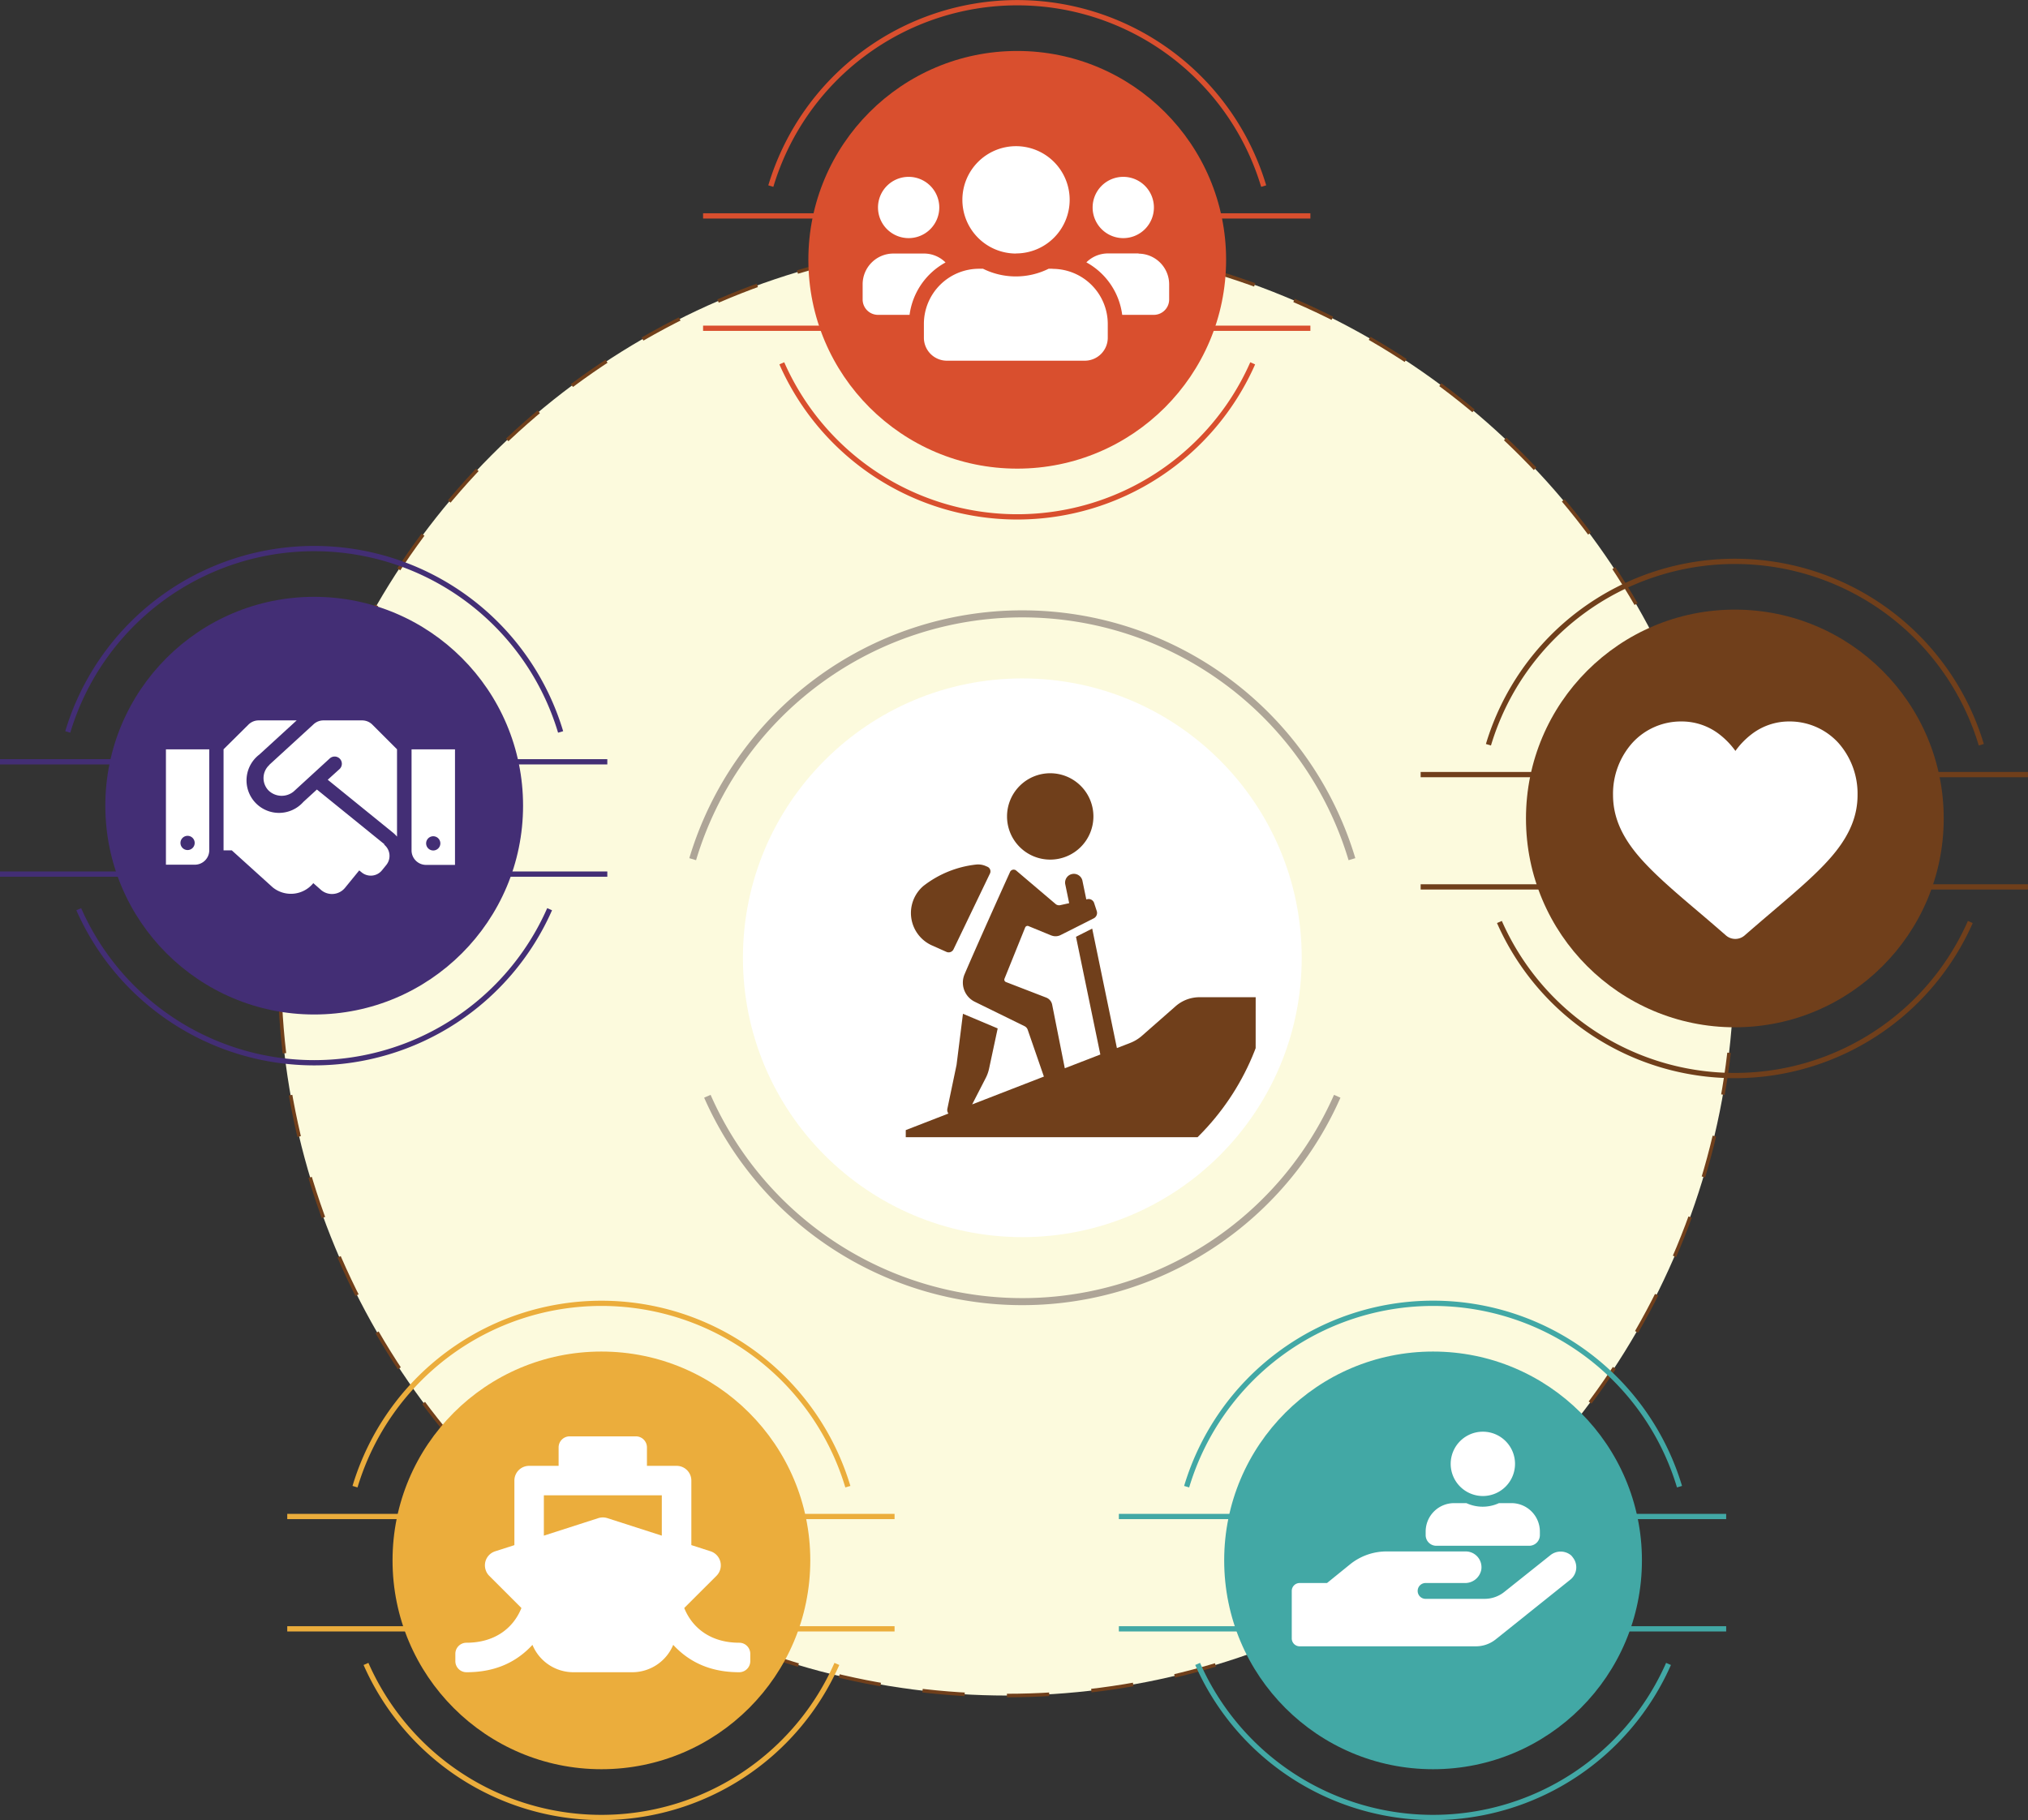 <svg xmlns="http://www.w3.org/2000/svg" xmlns:xlink="http://www.w3.org/1999/xlink" viewBox="0 0 570.52 512.13"><rect x="0" y="0" width="570.52" height="512.13" fill="#333333" stroke="none"/><defs><style>.cls-1,.cls-10,.cls-3{fill:none;}.cls-2{fill:#fcfadd;}.cls-3{stroke:#703f1b;stroke-dasharray:11.9 11.9;}.cls-10,.cls-3{stroke-miterlimit:10;}.cls-4{fill:#432e75;}.cls-5{fill:#fff;}.cls-6{fill:#d94f2e;}.cls-7{fill:#703f1b;}.cls-8{fill:#42a8a5;}.cls-9{fill:#ebad3c;}.cls-10{stroke:#aea597;stroke-width:1.98px;}.cls-11{clip-path:url(#clip-path);}</style><clipPath id="clip-path"><circle class="cls-1" cx="287.53" cy="269.96" r="70.28"/></clipPath></defs><g id="Layer_2" data-name="Layer 2"><g id="Layer_1-2" data-name="Layer 1"><circle class="cls-2" cx="283.21" cy="272.49" r="204.59"/><circle class="cls-3" cx="283.21" cy="272.49" r="204.59"/><g id="Grupo_758" data-name="Grupo 758"><g id="Grupo_265" data-name="Grupo 265"><g id="Grupo_264" data-name="Grupo 264"><g id="Grupo_260" data-name="Grupo 260"><path id="Trazado_1514" data-name="Trazado 1514" class="cls-4" d="M157,206.16a71.63,71.63,0,0,0-137.23,0l-1.41-.42a73.11,73.11,0,0,1,140.07,0Z"/></g><g id="Grupo_261" data-name="Grupo 261"><path id="Trazado_1515" data-name="Trazado 1515" class="cls-4" d="M88.39,299.77a73.14,73.14,0,0,1-66.91-43.65l1.35-.59a71.63,71.63,0,0,0,131.11,0l1.36.59A73.15,73.15,0,0,1,88.39,299.77Z"/></g><g id="Grupo_262" data-name="Grupo 262"><rect id="Rectángulo_121" data-name="Rectángulo 121" class="cls-4" y="213.61" width="170.85" height="1.48"/></g><g id="Grupo_263" data-name="Grupo 263"><rect id="Rectángulo_122" data-name="Rectángulo 122" class="cls-4" y="245.21" width="170.85" height="1.48"/></g><circle id="Elipse_9" data-name="Elipse 9" class="cls-4" cx="88.39" cy="226.69" r="58.76"/></g></g><path id="Trazado_3518" data-name="Trazado 3518" class="cls-5" d="M101.9,202.7H91a4.09,4.09,0,0,0-2.75,1.06L75.76,215.2a.1.1,0,0,0,0,.05,5,5,0,0,0-.27,7.11,5.3,5.3,0,0,0,7.13.34l0,0,10.15-9.3a2,2,0,1,1,2.74,3l-3.31,3,18.49,15a9.35,9.35,0,0,1,1,1V210.83l-6.94-6.94a4.06,4.06,0,0,0-2.87-1.19Zm13.88,8.15v28.44a4.08,4.08,0,0,0,4.06,4.07H128V210.85Zm6.1,28.45a2,2,0,1,1,2-2,2,2,0,0,1-2,2Zm-75.2,4h8.13a4.06,4.06,0,0,0,4.06-4.06h0V210.85H46.68Zm6.09-8.12a2,2,0,1,1-2,2,2,2,0,0,1,2-2Zm55.38,2.37-19-15.4-3.81,3.49A9.14,9.14,0,1,1,73,212.28l.07-.07,10.39-9.51H72.76a4.06,4.06,0,0,0-2.87,1.19l-7,6.94v28.44h2.32l11.5,10.4a8.12,8.12,0,0,0,11.43-1.18l0,0,2.27,2a4.74,4.74,0,0,0,6.65-.68h0l4-4.9.69.56a4.05,4.05,0,0,0,5.71-.59h0l1.2-1.48a4.07,4.07,0,0,0-.58-5.73Z"/></g><g id="Grupo_758-2" data-name="Grupo 758"><g id="Grupo_265-2" data-name="Grupo 265"><g id="Grupo_264-2" data-name="Grupo 264"><g id="Grupo_260-2" data-name="Grupo 260"><path id="Trazado_1514-2" data-name="Trazado 1514" class="cls-6" d="M354.79,52.57a71.63,71.63,0,0,0-137.23,0l-1.42-.42a73.11,73.11,0,0,1,140.07,0Z"/></g><g id="Grupo_261-2" data-name="Grupo 261"><path id="Trazado_1515-2" data-name="Trazado 1515" class="cls-6" d="M286.17,146.18a73.15,73.15,0,0,1-66.91-43.65l1.36-.6a71.63,71.63,0,0,0,131.11,0l1.36.6A73.16,73.16,0,0,1,286.17,146.18Z"/></g><g id="Grupo_262-2" data-name="Grupo 262"><rect id="Rectángulo_121-2" data-name="Rectángulo 121" class="cls-6" x="197.79" y="60.01" width="170.85" height="1.48"/></g><g id="Grupo_263-2" data-name="Grupo 263"><rect id="Rectángulo_122-2" data-name="Rectángulo 122" class="cls-6" x="197.79" y="91.62" width="170.85" height="1.48"/></g><circle id="Elipse_9-2" data-name="Elipse 9" class="cls-6" cx="286.17" cy="73.1" r="58.76"/></g></g></g><path id="Trazado_3520" data-name="Trazado 3520" class="cls-5" d="M255.62,67A8.62,8.62,0,1,0,247,58.41,8.62,8.62,0,0,0,255.62,67ZM316,67a8.62,8.62,0,1,0-8.62-8.62A8.62,8.62,0,0,0,316,67Zm4.32,4.31h-8.63a8.59,8.59,0,0,0-6.07,2.51A19.7,19.7,0,0,1,315.7,88.59h8.9a4.32,4.32,0,0,0,4.31-4.31h0V80a8.65,8.65,0,0,0-8.62-8.63Zm-34.49,0a15.09,15.09,0,1,0-15.09-15.08A15.09,15.09,0,0,0,285.8,71.34Zm10.34,4.31H295a20.78,20.78,0,0,1-18.45,0h-1.12a15.53,15.53,0,0,0-15.52,15.52v3.88a6.47,6.47,0,0,0,6.47,6.47h38.79a6.47,6.47,0,0,0,6.47-6.47V91.17a15.53,15.53,0,0,0-15.51-15.52ZM266,73.85a8.57,8.57,0,0,0-6.07-2.51h-8.62A8.65,8.65,0,0,0,242.68,80v4.31A4.32,4.32,0,0,0,247,88.59h8.88A19.75,19.75,0,0,1,266,73.85Z"/><g id="Grupo_758-3" data-name="Grupo 758"><g id="Grupo_265-3" data-name="Grupo 265"><g id="Grupo_264-3" data-name="Grupo 264"><g id="Grupo_260-3" data-name="Grupo 260"><path id="Trazado_1514-3" data-name="Trazado 1514" class="cls-7" d="M556.67,209.76a71.63,71.63,0,0,0-137.23,0l-1.42-.42a73.11,73.11,0,0,1,140.07,0Z"/></g><g id="Grupo_261-3" data-name="Grupo 261"><path id="Trazado_1515-3" data-name="Trazado 1515" class="cls-7" d="M488.05,303.37a73.15,73.15,0,0,1-66.91-43.65l1.36-.59a71.63,71.63,0,0,0,131.11,0l1.36.59A73.17,73.17,0,0,1,488.05,303.37Z"/></g><g id="Grupo_262-3" data-name="Grupo 262"><rect id="Rectángulo_121-3" data-name="Rectángulo 121" class="cls-7" x="399.66" y="217.21" width="170.85" height="1.48"/></g><g id="Grupo_263-3" data-name="Grupo 263"><rect id="Rectángulo_122-3" data-name="Rectángulo 122" class="cls-7" x="399.66" y="248.81" width="170.85" height="1.48"/></g><circle id="Elipse_9-3" data-name="Elipse 9" class="cls-7" cx="488.05" cy="230.29" r="58.76"/></g></g></g><path class="cls-5" d="M517.15,209a18.53,18.53,0,0,0-13.76-6,17.26,17.26,0,0,0-10.81,3.73,22.09,22.09,0,0,0-4.37,4.56,22.35,22.35,0,0,0-4.37-4.56A17.3,17.3,0,0,0,473,203a18.49,18.49,0,0,0-13.76,6,21.48,21.48,0,0,0-5.46,14.68c0,5.82,2.17,11.15,6.82,16.76,4.17,5,10.15,10.13,17.08,16,2.37,2,5.05,4.31,7.84,6.74a4,4,0,0,0,5.31,0c2.79-2.43,5.47-4.72,7.84-6.74,6.93-5.9,12.92-11,17.08-16,4.66-5.61,6.82-10.94,6.82-16.76A21.52,21.52,0,0,0,517.15,209Z"/><g id="Grupo_758-4" data-name="Grupo 758"><g id="Grupo_265-4" data-name="Grupo 265"><g id="Grupo_264-4" data-name="Grupo 264"><g id="Grupo_260-4" data-name="Grupo 260"><path id="Trazado_1514-4" data-name="Trazado 1514" class="cls-8" d="M471.77,418.52a71.63,71.63,0,0,0-137.23,0l-1.42-.42a73.11,73.11,0,0,1,140.07,0Z"/></g><g id="Grupo_261-4" data-name="Grupo 261"><path id="Trazado_1515-4" data-name="Trazado 1515" class="cls-8" d="M403.15,512.13a73.15,73.15,0,0,1-66.91-43.65l1.36-.59a71.63,71.63,0,0,0,131.11,0l1.36.59A73.16,73.16,0,0,1,403.15,512.13Z"/></g><g id="Grupo_262-4" data-name="Grupo 262"><rect id="Rectángulo_121-4" data-name="Rectángulo 121" class="cls-8" x="314.76" y="425.96" width="170.85" height="1.48"/></g><g id="Grupo_263-4" data-name="Grupo 263"><rect id="Rectángulo_122-4" data-name="Rectángulo 122" class="cls-8" x="314.76" y="457.57" width="170.85" height="1.48"/></g><circle id="Elipse_9-4" data-name="Elipse 9" class="cls-8" cx="403.15" cy="439.05" r="58.76"/></g></g></g><g id="Grupo_690" data-name="Grupo 690"><path id="Trazado_3522" data-name="Trazado 3522" class="cls-5" d="M442,437.65a4.6,4.6,0,0,0-5.92,0L423.2,447.92a8.86,8.86,0,0,1-5.56,1.95H401.2a2.23,2.23,0,1,1,0-4.45h10.88a4.63,4.63,0,0,0,4.63-3.69,4.45,4.45,0,0,0-3.65-5.14,4.52,4.52,0,0,0-.74-.06H390.08a16.36,16.36,0,0,0-10.3,3.65l-6.46,5.24h-7.7a2.22,2.22,0,0,0-2.22,2.22V461a2.23,2.23,0,0,0,2.22,2.23h49.59a8.92,8.92,0,0,0,5.56-1.95l21-16.81a4.45,4.45,0,0,0,.7-6.25A4.51,4.51,0,0,0,442,437.65Z"/><path id="Trazado_3523" data-name="Trazado 3523" class="cls-5" d="M417.16,420.94a9.05,9.05,0,1,0-9.05-9.05h0A9.06,9.06,0,0,0,417.16,420.94Zm8,2h-3.47a10.94,10.94,0,0,1-9.16,0h-3.46a8,8,0,0,0-8,8v1a3,3,0,0,0,3,3h26.13a3,3,0,0,0,3-3v-1a8,8,0,0,0-8-8Z"/></g><g id="Grupo_758-5" data-name="Grupo 758"><g id="Grupo_265-5" data-name="Grupo 265"><g id="Grupo_264-5" data-name="Grupo 264"><g id="Grupo_260-5" data-name="Grupo 260"><path id="Trazado_1514-5" data-name="Trazado 1514" class="cls-9" d="M237.81,418.52a71.63,71.63,0,0,0-137.23,0l-1.41-.42a73.11,73.11,0,0,1,140.06,0Z"/></g><g id="Grupo_261-5" data-name="Grupo 261"><path id="Trazado_1515-5" data-name="Trazado 1515" class="cls-9" d="M169.19,512.13a73.15,73.15,0,0,1-66.91-43.65l1.36-.59a71.63,71.63,0,0,0,131.11,0l1.36.59A73.16,73.16,0,0,1,169.19,512.13Z"/></g><g id="Grupo_262-5" data-name="Grupo 262"><rect id="Rectángulo_121-5" data-name="Rectángulo 121" class="cls-9" x="80.81" y="425.96" width="170.85" height="1.48"/></g><g id="Grupo_263-5" data-name="Grupo 263"><rect id="Rectángulo_122-5" data-name="Rectángulo 122" class="cls-9" x="80.81" y="457.57" width="170.85" height="1.48"/></g><circle id="Elipse_9-5" data-name="Elipse 9" class="cls-9" cx="169.19" cy="439.05" r="58.76"/></g></g></g><path id="Trazado_3519" data-name="Trazado 3519" class="cls-5" d="M192.49,452.45l9.08-9.07a4.16,4.16,0,0,0-1.67-6.89l-5.41-1.74V416.59a4.14,4.14,0,0,0-4.15-4.14H182v-5.19a3.11,3.11,0,0,0-3.11-3.11H160.26a3.11,3.11,0,0,0-3.11,3.11h0v5.19h-8.29a4.14,4.14,0,0,0-4.15,4.14v18.17l-5.42,1.74a4.14,4.14,0,0,0-2.67,5.22,4.07,4.07,0,0,0,1,1.66l9.07,9.07c-2.27,5.66-7.49,9.77-15.47,9.77a3.12,3.12,0,0,0-3.12,3.11v2.07a3.12,3.12,0,0,0,3.12,3.12c7.91,0,13.93-2.68,18.57-7.7a12.47,12.47,0,0,0,11.5,7.7h16.6a12.49,12.49,0,0,0,11.5-7.7c4.63,5,10.66,7.7,18.57,7.7a3.12,3.12,0,0,0,3.11-3.12h0v-2.07a3.11,3.11,0,0,0-3.11-3.11h0C200.08,462.22,194.81,458.2,192.49,452.45ZM153,420.74h33.18v11.35l-15.32-4.93a4.23,4.23,0,0,0-2.54,0L153,432.09Z"/><path class="cls-10" d="M194.87,241.75a96.8,96.8,0,0,1,185.46,0"/><path class="cls-10" d="M376.19,308.46a96.81,96.81,0,0,1-177.19,0"/><circle class="cls-5" cx="287.6" cy="269.49" r="78.6"/><g class="cls-11"><path class="cls-7" d="M295.45,241.87a12.15,12.15,0,1,0-12.15-12.15A12.14,12.14,0,0,0,295.45,241.87Z"/><path class="cls-7" d="M262.14,266l4.11,1.83a1.51,1.51,0,0,0,2-.73l10.25-21.32a1.41,1.41,0,0,0-.72-1.9l-.49-.21a5.37,5.37,0,0,0-2.85-.39,29.33,29.33,0,0,0-14.66,6A10,10,0,0,0,262.14,266Z"/><path class="cls-7" d="M353.25,280.59h-15.8a10.2,10.2,0,0,0-6.72,2.53l-9.53,8.37a11.14,11.14,0,0,1-3.2,1.94l-3.79,1.47-6.95-33.62-4.56,2.31,6.85,33.12-10,3.87L296,282.7a2.7,2.7,0,0,0-1.66-2L283,276.32a.72.72,0,0,1-.41-.95L288.39,261a.72.72,0,0,1,1-.4l6.33,2.6.28.09a3.15,3.15,0,0,0,2.39-.2l3.84-1.93,4.56-2.31.9-.45a1.73,1.73,0,0,0,.5-.39,1.69,1.69,0,0,0,.35-1.67l-.74-2.26a1.63,1.63,0,0,0-1.9-1.08l-.3.07-1.11-5.36a2.47,2.47,0,0,0-4.83,1l1.12,5.42-2.53.56a1.52,1.52,0,0,1-1.28-.32l-11.09-9.42a1.12,1.12,0,0,0-1.74.41c-2.12,4.69-9.19,20.36-12.79,28.78a6,6,0,0,0,2.86,7.72l14,6.87a1.78,1.78,0,0,1,.9,1l4.56,13.19-20.18,7.83,3.76-7.32a10.74,10.74,0,0,0,1-2.75l2.42-11.31-9.77-4.12-1.8,14.37L266.51,312a1.66,1.66,0,0,0,.3,1.32l-12,4.66v2h98.42Z"/></g></g></g></svg>